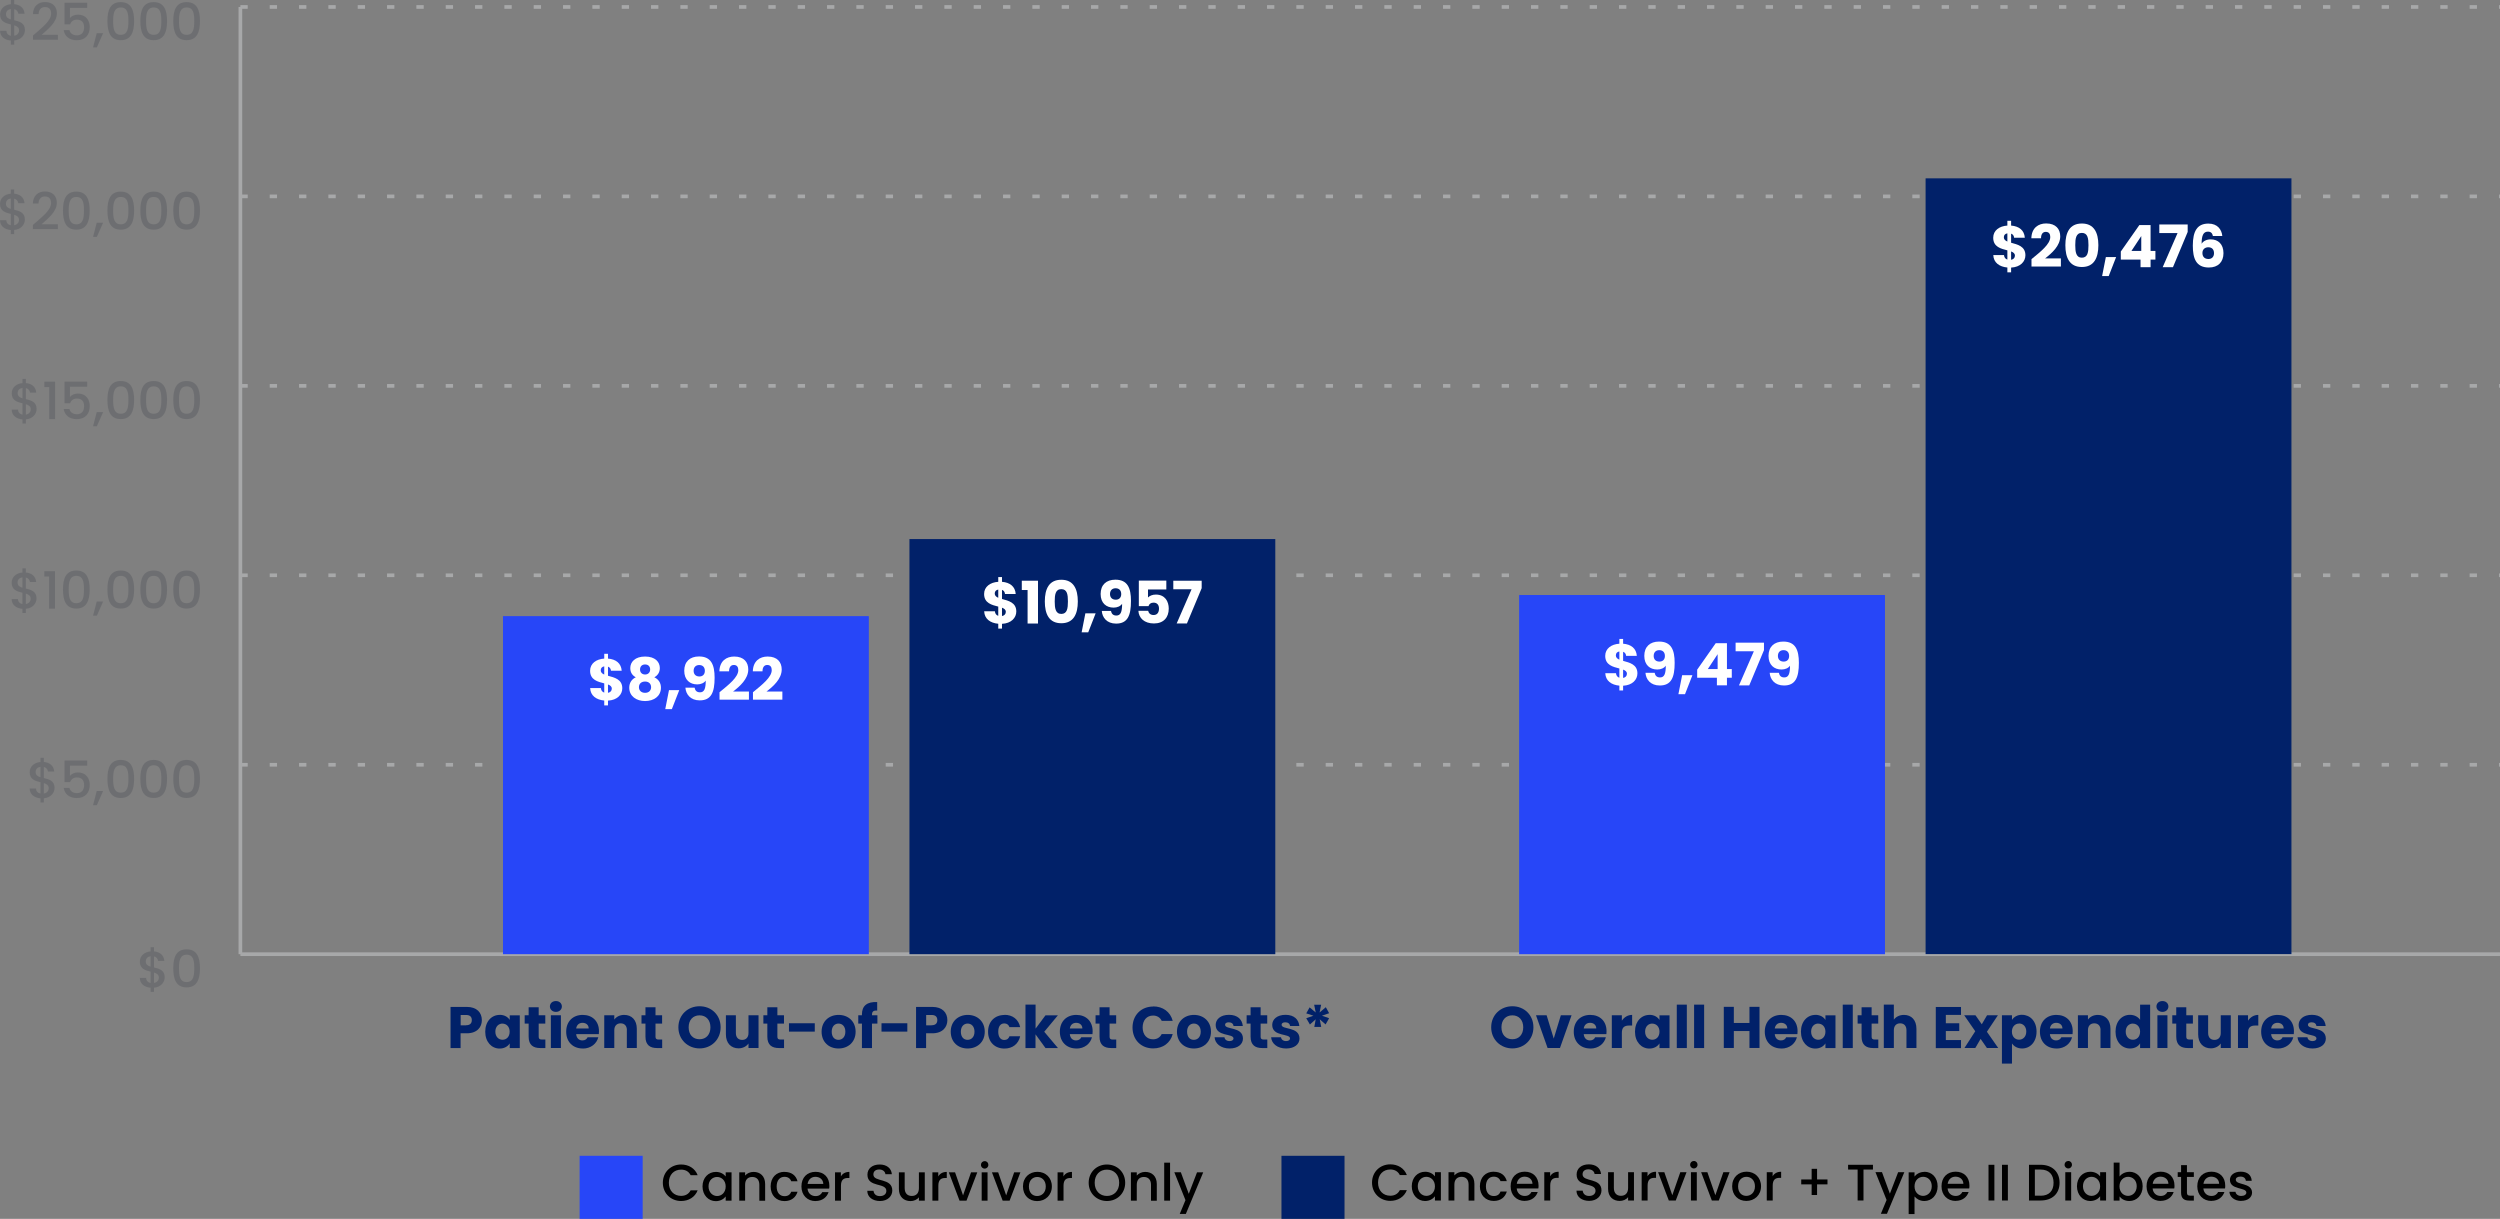 <?xml version="1.0" encoding="UTF-8"?>
<svg id="Layer_2" data-name="Layer 2" xmlns="http://www.w3.org/2000/svg" viewBox="0 0 340.92 166.21">
  <rect x="0" y="0" width="340.92" height="166.21" fill="#808080" stroke="none"/>
  <defs>
    <style>
      .cls-1 {
        fill: #012169;
      }

      .cls-2 {
        fill: #fff;
      }

      .cls-3 {
        fill: #6d6e71;
      }

      .cls-4 {
        fill: #2746f8;
      }

      .cls-5 {
        stroke-dasharray: 0 0 1 3;
      }

      .cls-5, .cls-6 {
        fill: none;
        stroke: #a7a8a9;
        stroke-miterlimit: 10;
        stroke-width: .5px;
      }
    </style>
  </defs>
  <g id="Layer_1-2" data-name="Layer 1">
    <g>
      <path class="cls-1" d="M63.66,140.9h-.85v2.02h-1.37v-5.61h2.21c1.38,0,2.06,.78,2.06,1.81,0,.93-.63,1.79-2.06,1.79Zm-.1-1.09c.54,0,.78-.27,.78-.7s-.23-.7-.78-.7h-.74v1.41h.74Z"/>
      <path class="cls-1" d="M68.13,138.39c.66,0,1.14,.3,1.38,.7v-.63h1.37v4.46h-1.37v-.63c-.25,.39-.72,.7-1.38,.7-1.09,0-1.96-.9-1.96-2.3s.87-2.29,1.97-2.29Zm.4,1.19c-.51,0-.98,.38-.98,1.1s.46,1.11,.98,1.11,.97-.39,.97-1.1-.46-1.1-.97-1.1Z"/>
      <path class="cls-1" d="M72.09,139.59h-.54v-1.14h.54v-1.09h1.37v1.09h.9v1.14h-.9v1.79c0,.26,.11,.38,.42,.38h.49v1.16h-.7c-.93,0-1.58-.39-1.58-1.55v-1.77Z"/>
      <path class="cls-1" d="M74.99,137.25c0-.42,.33-.74,.82-.74s.81,.33,.81,.74-.33,.74-.81,.74-.82-.33-.82-.74Zm.13,1.2h1.37v4.46h-1.37v-4.46Z"/>
      <path class="cls-1" d="M79.46,142.98c-1.31,0-2.25-.88-2.25-2.29s.93-2.29,2.25-2.29,2.22,.86,2.22,2.22c0,.13,0,.26-.02,.4h-3.09c.05,.58,.41,.86,.85,.86,.38,0,.6-.19,.71-.43h1.46c-.22,.87-1.01,1.54-2.12,1.54Zm-.89-2.73h1.71c0-.49-.38-.77-.84-.77s-.79,.27-.87,.77Z"/>
      <path class="cls-1" d="M85.49,140.49c0-.61-.34-.94-.86-.94s-.86,.34-.86,.94v2.42h-1.37v-4.46h1.37v.59c.27-.38,.75-.64,1.35-.64,1.03,0,1.72,.7,1.72,1.9v2.61h-1.36v-2.42Z"/>
      <path class="cls-1" d="M88.02,139.59h-.54v-1.14h.54v-1.09h1.37v1.09h.9v1.14h-.9v1.79c0,.26,.11,.38,.42,.38h.49v1.16h-.7c-.93,0-1.58-.39-1.58-1.55v-1.77Z"/>
      <path class="cls-1" d="M95.4,142.97c-1.59,0-2.89-1.19-2.89-2.88s1.29-2.87,2.89-2.87,2.87,1.18,2.87,2.87-1.28,2.88-2.87,2.88Zm0-1.25c.9,0,1.48-.65,1.48-1.63s-.58-1.63-1.48-1.63-1.49,.63-1.49,1.63,.58,1.63,1.49,1.63Z"/>
      <path class="cls-1" d="M103.44,142.91h-1.37v-.61c-.27,.38-.75,.66-1.35,.66-1.03,0-1.73-.71-1.73-1.9v-2.61h1.36v2.42c0,.61,.34,.94,.86,.94s.86-.34,.86-.94v-2.42h1.37v4.46Z"/>
      <path class="cls-1" d="M104.64,139.59h-.54v-1.14h.54v-1.09h1.37v1.09h.9v1.14h-.9v1.79c0,.26,.11,.38,.42,.38h.49v1.16h-.7c-.93,0-1.58-.39-1.58-1.55v-1.77Z"/>
      <path class="cls-1" d="M107.59,139.54h3.52v1.14h-3.52v-1.14Z"/>
      <path class="cls-1" d="M114.34,142.98c-1.31,0-2.3-.88-2.3-2.29s1.01-2.29,2.32-2.29,2.32,.88,2.32,2.29-1.02,2.29-2.33,2.29Zm0-1.18c.49,0,.94-.36,.94-1.11s-.45-1.11-.93-1.11-.93,.35-.93,1.11,.42,1.11,.91,1.11Z"/>
      <path class="cls-1" d="M117.54,139.59h-.5v-1.14h.5v-.13c0-1.17,.72-1.74,2.08-1.67v1.16c-.53-.03-.71,.13-.71,.6v.04h.74v1.14h-.74v3.33h-1.37v-3.33Z"/>
      <path class="cls-1" d="M120.21,139.54h3.52v1.14h-3.52v-1.14Z"/>
      <path class="cls-1" d="M127.14,140.9h-.85v2.02h-1.37v-5.61h2.21c1.38,0,2.06,.78,2.06,1.81,0,.93-.63,1.79-2.06,1.79Zm-.1-1.09c.54,0,.78-.27,.78-.7s-.23-.7-.78-.7h-.74v1.41h.74Z"/>
      <path class="cls-1" d="M131.95,142.98c-1.31,0-2.3-.88-2.3-2.29s1.02-2.29,2.32-2.29,2.32,.88,2.32,2.29-1.02,2.29-2.33,2.29Zm0-1.18c.49,0,.94-.36,.94-1.11s-.45-1.11-.93-1.11-.93,.35-.93,1.11,.42,1.11,.91,1.11Z"/>
      <path class="cls-1" d="M136.98,138.39c1.12,0,1.91,.62,2.14,1.68h-1.46c-.11-.31-.34-.51-.71-.51-.49,0-.82,.38-.82,1.13s.34,1.13,.82,1.13c.38,0,.59-.18,.71-.51h1.46c-.23,1.03-1.02,1.68-2.14,1.68-1.31,0-2.24-.88-2.24-2.29s.93-2.29,2.24-2.29Z"/>
      <path class="cls-1" d="M139.85,137h1.37v3.27l1.35-1.81h1.69l-1.86,2.24,1.87,2.22h-1.7l-1.36-1.87v1.87h-1.37v-5.92Z"/>
      <path class="cls-1" d="M146.78,142.98c-1.31,0-2.25-.88-2.25-2.29s.93-2.29,2.25-2.29,2.22,.86,2.22,2.22c0,.13,0,.26-.02,.4h-3.09c.05,.58,.41,.86,.85,.86,.38,0,.6-.19,.71-.43h1.46c-.22,.87-1.01,1.54-2.12,1.54Zm-.89-2.73h1.71c0-.49-.38-.77-.84-.77s-.79,.27-.87,.77Z"/>
      <path class="cls-1" d="M149.94,139.59h-.54v-1.14h.54v-1.09h1.37v1.09h.9v1.14h-.9v1.79c0,.26,.11,.38,.42,.38h.49v1.16h-.7c-.93,0-1.58-.39-1.58-1.55v-1.77Z"/>
      <path class="cls-1" d="M157.26,137.24c1.33,0,2.34,.75,2.66,1.97h-1.5c-.23-.48-.66-.72-1.18-.72-.84,0-1.42,.62-1.42,1.62s.58,1.62,1.42,1.62c.52,0,.94-.24,1.18-.72h1.5c-.32,1.22-1.33,1.96-2.66,1.96-1.66,0-2.82-1.18-2.82-2.85s1.17-2.86,2.82-2.86Z"/>
      <path class="cls-1" d="M162.8,142.98c-1.31,0-2.3-.88-2.3-2.29s1.02-2.29,2.32-2.29,2.32,.88,2.32,2.29-1.02,2.29-2.33,2.29Zm0-1.18c.49,0,.94-.36,.94-1.11s-.45-1.11-.93-1.11-.93,.35-.93,1.11,.42,1.11,.91,1.11Z"/>
      <path class="cls-1" d="M167.68,142.98c-1.19,0-1.99-.66-2.05-1.53h1.35c.03,.31,.31,.52,.69,.52,.35,0,.54-.16,.54-.36,0-.72-2.43-.2-2.43-1.84,0-.76,.65-1.38,1.82-1.38s1.79,.64,1.88,1.52h-1.26c-.04-.3-.27-.5-.66-.5-.32,0-.5,.13-.5,.34,0,.71,2.42,.21,2.44,1.87,0,.78-.69,1.36-1.81,1.36Z"/>
      <path class="cls-1" d="M170.54,139.59h-.54v-1.14h.54v-1.09h1.37v1.09h.9v1.14h-.9v1.79c0,.26,.11,.38,.42,.38h.49v1.16h-.7c-.93,0-1.58-.39-1.58-1.55v-1.77Z"/>
      <path class="cls-1" d="M175.39,142.98c-1.19,0-1.99-.66-2.05-1.53h1.35c.03,.31,.31,.52,.69,.52,.35,0,.54-.16,.54-.36,0-.72-2.43-.2-2.43-1.84,0-.76,.65-1.38,1.82-1.38s1.79,.64,1.88,1.52h-1.26c-.04-.3-.27-.5-.66-.5-.32,0-.5,.13-.5,.34,0,.71,2.42,.21,2.44,1.87,0,.78-.69,1.36-1.81,1.36Z"/>
      <path class="cls-1" d="M179.97,138.05l.83-.7,.45,.82-.98,.34,.98,.34-.48,.85-.8-.7,.2,1.04h-.94l.19-1.04-.79,.71-.5-.86,.98-.34-.98-.32,.46-.82,.83,.7-.21-1.06h.95l-.21,1.06Z"/>
    </g>
    <g>
      <path d="M189.59,158.78c1.02,0,1.89,.51,2.26,1.46h-.96c-.26-.52-.72-.76-1.3-.76-.97,0-1.67,.69-1.67,1.79s.7,1.79,1.67,1.79c.58,0,1.04-.25,1.3-.76h.96c-.37,.95-1.25,1.46-2.26,1.46-1.37,0-2.49-1.02-2.49-2.49s1.11-2.49,2.49-2.49Z"/>
      <path d="M194.34,159.79c.65,0,1.1,.31,1.34,.62v-.56h.81v3.86h-.81v-.57c-.25,.33-.71,.64-1.35,.64-1,0-1.81-.82-1.81-2.01s.8-1.98,1.82-1.98Zm.17,.69c-.59,0-1.17,.45-1.17,1.28s.57,1.32,1.17,1.32,1.17-.47,1.17-1.3-.57-1.3-1.17-1.3Z"/>
      <path d="M200.27,161.55c0-.71-.39-1.07-.97-1.07s-.97,.36-.97,1.07v2.16h-.8v-3.86h.8v.44c.26-.31,.69-.5,1.15-.5,.9,0,1.58,.57,1.58,1.65v2.28h-.79v-2.16Z"/>
      <path d="M203.7,159.79c.95,0,1.56,.47,1.78,1.28h-.86c-.13-.37-.44-.61-.92-.61-.64,0-1.07,.48-1.07,1.32s.43,1.32,1.07,1.32c.48,0,.77-.21,.92-.61h.86c-.22,.76-.83,1.28-1.78,1.28-1.11,0-1.89-.78-1.89-2s.78-1.99,1.89-1.99Z"/>
      <path d="M207.93,163.77c-1.11,0-1.93-.78-1.93-2s.78-1.99,1.93-1.99,1.88,.76,1.88,1.9c0,.13,0,.26-.03,.39h-2.95c.06,.64,.51,1.02,1.1,1.02,.49,0,.76-.24,.91-.54h.86c-.22,.67-.83,1.21-1.77,1.21Zm-1.09-2.34h2.14c-.01-.6-.48-.97-1.08-.97-.54,0-.97,.36-1.06,.97Z"/>
      <path d="M211.39,163.71h-.8v-3.86h.8v.56c.22-.39,.61-.62,1.16-.62v.83h-.2c-.59,0-.95,.25-.95,1.06v2.03Z"/>
      <path d="M216.7,163.76c-.97,0-1.72-.53-1.72-1.39h.85c.04,.4,.32,.72,.87,.72s.88-.3,.88-.71c0-1.18-2.58-.41-2.58-2.21,0-.85,.68-1.39,1.67-1.39,.93,0,1.59,.49,1.66,1.32h-.88c-.03-.33-.32-.63-.82-.64-.46-.01-.82,.21-.82,.68,0,1.1,2.58,.41,2.58,2.19,0,.73-.6,1.43-1.68,1.43Z"/>
      <path d="M222.82,163.71h-.8v-.46c-.25,.33-.69,.52-1.14,.52-.9,0-1.59-.57-1.59-1.65v-2.27h.79v2.15c0,.71,.39,1.07,.97,1.07s.97-.36,.97-1.07v-2.15h.8v3.86Z"/>
      <path d="M224.67,163.71h-.8v-3.86h.8v.56c.22-.39,.61-.62,1.16-.62v.83h-.2c-.59,0-.95,.25-.95,1.06v2.03Z"/>
      <path d="M226.96,159.85l1.09,3.14,1.09-3.14h.85l-1.47,3.86h-.95l-1.46-3.86h.85Z"/>
      <path d="M230.48,158.83c0-.29,.22-.51,.51-.51s.5,.22,.5,.51-.22,.51-.5,.51-.51-.22-.51-.51Zm.11,1.02h.8v3.86h-.8v-3.86Z"/>
      <path d="M232.83,159.85l1.09,3.14,1.09-3.14h.85l-1.47,3.86h-.95l-1.46-3.86h.85Z"/>
      <path d="M238.14,163.77c-1.1,0-1.93-.78-1.93-2s.87-1.99,1.97-1.99,1.97,.78,1.97,1.99-.9,2-2,2Zm0-.69c.59,0,1.18-.43,1.18-1.3s-.57-1.3-1.16-1.3-1.14,.42-1.14,1.3,.52,1.3,1.12,1.3Z"/>
      <path d="M241.73,163.71h-.8v-3.86h.8v.56c.22-.39,.61-.62,1.16-.62v.83h-.2c-.59,0-.95,.25-.95,1.06v2.03Z"/>
      <path d="M247.79,159.39v1.45h1.42v.67h-1.42v1.45h-.74v-1.45h-1.42v-.67h1.42v-1.45h.74Z"/>
      <path d="M252.01,158.84h3.4v.65h-1.29v4.22h-.8v-4.22h-1.3v-.65Z"/>
      <path d="M258.86,159.85h.83l-2.37,5.67h-.83l.78-1.88-1.52-3.8h.89l1.08,2.94,1.13-2.94Z"/>
      <path d="M262.42,159.79c1.02,0,1.81,.78,1.81,1.98s-.8,2.01-1.81,2.01c-.64,0-1.09-.32-1.34-.62v2.4h-.8v-5.69h.8v.57c.25-.32,.71-.63,1.34-.63Zm-.17,.69c-.6,0-1.17,.47-1.17,1.3s.57,1.3,1.17,1.3,1.18-.48,1.18-1.32-.57-1.28-1.18-1.28Z"/>
      <path d="M266.69,163.77c-1.11,0-1.93-.78-1.93-2s.78-1.99,1.93-1.99,1.88,.76,1.88,1.9c0,.13,0,.26-.03,.39h-2.95c.06,.64,.51,1.02,1.1,1.02,.49,0,.76-.24,.91-.54h.86c-.22,.67-.83,1.21-1.77,1.21Zm-1.09-2.34h2.14c-.01-.6-.48-.97-1.08-.97-.54,0-.97,.36-1.06,.97Z"/>
      <path d="M271.17,158.84h.8v4.87h-.8v-4.87Z"/>
      <path d="M273.01,158.84h.8v4.87h-.8v-4.87Z"/>
      <path d="M280.86,161.29c0,1.5-1.02,2.42-2.58,2.42h-1.59v-4.87h1.59c1.56,0,2.58,.95,2.58,2.45Zm-2.58,1.77c1.15,0,1.76-.66,1.76-1.77s-.62-1.8-1.76-1.8h-.79v3.56h.79Z"/>
      <path d="M281.54,158.83c0-.29,.22-.51,.51-.51s.5,.22,.5,.51-.22,.51-.5,.51-.51-.22-.51-.51Zm.1,1.02h.8v3.86h-.8v-3.86Z"/>
      <path d="M285.05,159.79c.65,0,1.1,.31,1.34,.62v-.56h.81v3.86h-.81v-.57c-.25,.33-.71,.64-1.35,.64-1,0-1.81-.82-1.81-2.01s.8-1.98,1.82-1.98Zm.17,.69c-.59,0-1.17,.45-1.17,1.28s.57,1.32,1.17,1.32,1.17-.47,1.17-1.3-.57-1.3-1.17-1.3Z"/>
      <path d="M290.38,159.79c1.02,0,1.81,.78,1.81,1.98s-.8,2.01-1.81,2.01c-.64,0-1.09-.29-1.34-.62v.56h-.8v-5.18h.8v1.9c.25-.35,.74-.64,1.34-.64Zm-.18,.69c-.59,0-1.17,.47-1.17,1.3s.57,1.3,1.17,1.3,1.18-.48,1.18-1.32-.57-1.28-1.18-1.28Z"/>
      <path d="M294.65,163.77c-1.11,0-1.93-.78-1.93-2s.78-1.99,1.93-1.99,1.88,.76,1.88,1.9c0,.13,0,.26-.03,.39h-2.95c.06,.64,.51,1.02,1.1,1.02,.49,0,.76-.24,.91-.54h.86c-.22,.67-.83,1.21-1.77,1.21Zm-1.09-2.34h2.14c-.01-.6-.48-.97-1.08-.97-.54,0-.97,.36-1.06,.97Z"/>
      <path d="M297.43,160.5h-.46v-.65h.46v-.96h.8v.96h.94v.65h-.94v2.14c0,.29,.11,.41,.45,.41h.49v.67h-.63c-.69,0-1.11-.29-1.11-1.07v-2.14Z"/>
      <path d="M301.57,163.77c-1.11,0-1.93-.78-1.93-2s.78-1.99,1.93-1.99,1.88,.76,1.88,1.9c0,.13,0,.26-.03,.39h-2.95c.06,.64,.51,1.02,1.1,1.02,.49,0,.76-.24,.91-.54h.86c-.22,.67-.83,1.21-1.77,1.21Zm-1.09-2.34h2.14c-.01-.6-.48-.97-1.08-.97-.54,0-.97,.36-1.06,.97Z"/>
      <path d="M305.63,163.77c-.92,0-1.58-.55-1.61-1.25h.83c.03,.31,.33,.57,.77,.57s.71-.2,.71-.46c0-.76-2.24-.32-2.24-1.74,0-.62,.57-1.11,1.48-1.11s1.45,.47,1.49,1.24h-.8c-.03-.34-.29-.57-.72-.57s-.65,.17-.65,.43c0,.78,2.18,.34,2.22,1.74,0,.65-.57,1.14-1.48,1.14Z"/>
    </g>
    <line class="cls-6" x1="32.78" y1="130.12" x2="340.92" y2="130.12"/>
    <g>
      <g>
        <path class="cls-3" d="M20.54,134.7c-.85-.08-1.47-.55-1.47-1.34h.85c.03,.35,.22,.61,.62,.68v-1.54c-.7-.17-1.47-.37-1.47-1.36,0-.78,.6-1.32,1.47-1.4v-.57h.46v.57c.8,.07,1.35,.51,1.41,1.3h-.85c-.03-.28-.22-.54-.56-.62v1.51c.7,.17,1.46,.36,1.46,1.34,0,.68-.52,1.34-1.46,1.42v.57h-.46v-.57Zm0-2.89v-1.41c-.38,.05-.66,.28-.66,.71s.28,.59,.66,.71Zm.46,.81v1.42c.42-.07,.66-.36,.66-.73,0-.4-.28-.57-.66-.69Z"/>
        <path class="cls-3" d="M25.45,129.46c1.43,0,1.82,1.12,1.82,2.58s-.39,2.61-1.82,2.61-1.82-1.12-1.82-2.61,.39-2.58,1.82-2.58Zm0,.73c-.93,0-1.04,.9-1.04,1.85,0,1,.1,1.88,1.04,1.88s1.04-.88,1.04-1.88-.1-1.85-1.04-1.85Z"/>
      </g>
      <g>
        <path class="cls-3" d="M5.52,108.87c-.85-.08-1.47-.55-1.47-1.34h.85c.03,.35,.22,.61,.62,.68v-1.54c-.7-.17-1.47-.37-1.47-1.36,0-.78,.6-1.32,1.47-1.4v-.57h.46v.57c.8,.07,1.35,.51,1.41,1.3h-.85c-.03-.28-.22-.54-.56-.62v1.51c.7,.17,1.46,.36,1.46,1.34,0,.68-.52,1.34-1.46,1.42v.57h-.46v-.57Zm0-2.89v-1.41c-.38,.05-.66,.28-.66,.71s.28,.59,.66,.71Zm.46,.81v1.42c.42-.07,.66-.36,.66-.73,0-.4-.28-.57-.66-.69Z"/>
        <path class="cls-3" d="M11.89,103.71v.7h-2.35v1.39c.19-.25,.6-.46,1.06-.46,1.25,0,1.64,.93,1.64,1.7,0,1.02-.58,1.79-1.77,1.79-1.05,0-1.66-.58-1.78-1.38h.78c.1,.43,.47,.71,1.01,.71,.69,0,.99-.47,.99-1.1,0-.67-.33-1.04-.99-1.04-.47,0-.79,.26-.92,.64h-.76v-2.95h3.08Z"/>
        <path class="cls-3" d="M13.19,107.87h.87l-.85,1.93h-.52l.5-1.93Z"/>
        <path class="cls-3" d="M16.47,103.63c1.43,0,1.82,1.12,1.82,2.58s-.39,2.61-1.82,2.61-1.82-1.12-1.82-2.61,.39-2.58,1.82-2.58Zm0,.73c-.93,0-1.04,.9-1.04,1.85,0,1,.1,1.88,1.04,1.88s1.04-.88,1.04-1.88-.1-1.85-1.04-1.85Z"/>
        <path class="cls-3" d="M20.96,103.63c1.43,0,1.82,1.12,1.82,2.58s-.39,2.61-1.82,2.61-1.82-1.12-1.82-2.61,.39-2.58,1.82-2.58Zm0,.73c-.93,0-1.04,.9-1.04,1.85,0,1,.1,1.88,1.04,1.88s1.04-.88,1.04-1.88-.1-1.85-1.04-1.85Z"/>
        <path class="cls-3" d="M25.45,103.63c1.43,0,1.82,1.12,1.82,2.58s-.39,2.61-1.82,2.61-1.82-1.12-1.82-2.61,.39-2.58,1.82-2.58Zm0,.73c-.93,0-1.04,.9-1.04,1.85,0,1,.1,1.88,1.04,1.88s1.04-.88,1.04-1.88-.1-1.85-1.04-1.85Z"/>
      </g>
      <g>
        <path class="cls-3" d="M3.06,83.03c-.85-.08-1.47-.55-1.47-1.34h.85c.03,.35,.22,.61,.62,.68v-1.54c-.7-.17-1.47-.37-1.47-1.36,0-.78,.6-1.32,1.47-1.4v-.57h.46v.57c.8,.07,1.35,.51,1.41,1.3h-.85c-.03-.28-.22-.54-.56-.62v1.51c.7,.17,1.46,.36,1.46,1.34,0,.68-.52,1.34-1.46,1.42v.57h-.46v-.57Zm0-2.89v-1.41c-.38,.05-.66,.28-.66,.71s.28,.59,.66,.71Zm.46,.81v1.42c.42-.07,.66-.36,.66-.73,0-.4-.28-.57-.66-.69Z"/>
        <path class="cls-3" d="M6.69,78.62h-.65v-.73h1.46v5.11h-.8v-4.38Z"/>
        <path class="cls-3" d="M10.41,77.8c1.43,0,1.82,1.12,1.82,2.58s-.39,2.61-1.82,2.61-1.82-1.12-1.82-2.61,.39-2.58,1.82-2.58Zm0,.73c-.93,0-1.04,.9-1.04,1.85,0,1,.1,1.88,1.04,1.88s1.04-.88,1.04-1.88-.1-1.85-1.04-1.85Z"/>
        <path class="cls-3" d="M13.19,82.03h.87l-.85,1.93h-.52l.5-1.93Z"/>
        <path class="cls-3" d="M16.47,77.8c1.43,0,1.82,1.12,1.82,2.58s-.39,2.61-1.82,2.61-1.82-1.12-1.82-2.61,.39-2.58,1.82-2.58Zm0,.73c-.93,0-1.04,.9-1.04,1.85,0,1,.1,1.88,1.04,1.88s1.04-.88,1.04-1.88-.1-1.85-1.04-1.85Z"/>
        <path class="cls-3" d="M20.96,77.8c1.43,0,1.82,1.12,1.82,2.58s-.39,2.61-1.82,2.61-1.82-1.12-1.82-2.61,.39-2.58,1.82-2.58Zm0,.73c-.93,0-1.04,.9-1.04,1.85,0,1,.1,1.88,1.04,1.88s1.04-.88,1.04-1.88-.1-1.85-1.04-1.85Z"/>
        <path class="cls-3" d="M25.45,77.8c1.43,0,1.82,1.12,1.82,2.58s-.39,2.61-1.82,2.61-1.82-1.12-1.82-2.61,.39-2.58,1.82-2.58Zm0,.73c-.93,0-1.04,.9-1.04,1.85,0,1,.1,1.88,1.04,1.88s1.04-.88,1.04-1.88-.1-1.85-1.04-1.85Z"/>
      </g>
      <g>
        <path class="cls-3" d="M3.07,57.2c-.85-.08-1.47-.55-1.47-1.34h.85c.03,.35,.22,.61,.62,.68v-1.54c-.7-.17-1.47-.37-1.47-1.36,0-.78,.6-1.32,1.47-1.4v-.57h.46v.57c.8,.07,1.35,.51,1.41,1.3h-.85c-.03-.28-.22-.54-.56-.62v1.51c.7,.17,1.46,.36,1.46,1.34,0,.68-.52,1.34-1.46,1.42v.57h-.46v-.57Zm0-2.89v-1.41c-.38,.05-.66,.28-.66,.71s.28,.59,.66,.71Zm.46,.81v1.42c.42-.07,.66-.36,.66-.73,0-.4-.28-.57-.66-.69Z"/>
        <path class="cls-3" d="M6.7,52.78h-.65v-.73h1.46v5.11h-.8v-4.38Z"/>
        <path class="cls-3" d="M11.89,52.04v.7h-2.35v1.39c.19-.25,.6-.46,1.06-.46,1.25,0,1.64,.93,1.64,1.7,0,1.02-.58,1.79-1.77,1.79-1.05,0-1.66-.58-1.78-1.38h.78c.1,.43,.47,.71,1.01,.71,.69,0,.99-.47,.99-1.1,0-.67-.33-1.04-.99-1.04-.47,0-.79,.26-.92,.64h-.76v-2.95h3.08Z"/>
        <path class="cls-3" d="M13.19,56.2h.87l-.85,1.93h-.52l.5-1.93Z"/>
        <path class="cls-3" d="M16.47,51.96c1.43,0,1.82,1.12,1.82,2.58s-.39,2.61-1.82,2.61-1.82-1.12-1.82-2.61,.39-2.58,1.82-2.58Zm0,.73c-.93,0-1.04,.9-1.04,1.85,0,1,.1,1.88,1.04,1.88s1.04-.88,1.04-1.88-.1-1.85-1.04-1.85Z"/>
        <path class="cls-3" d="M20.96,51.96c1.43,0,1.82,1.12,1.82,2.58s-.39,2.61-1.82,2.61-1.82-1.12-1.82-2.61,.39-2.58,1.82-2.58Zm0,.73c-.93,0-1.04,.9-1.04,1.85,0,1,.1,1.88,1.04,1.88s1.04-.88,1.04-1.88-.1-1.85-1.04-1.85Z"/>
        <path class="cls-3" d="M25.45,51.96c1.43,0,1.82,1.12,1.82,2.58s-.39,2.61-1.82,2.61-1.82-1.12-1.82-2.61,.39-2.58,1.82-2.58Zm0,.73c-.93,0-1.04,.9-1.04,1.85,0,1,.1,1.88,1.04,1.88s1.04-.88,1.04-1.88-.1-1.85-1.04-1.85Z"/>
      </g>
      <g>
        <path class="cls-3" d="M1.47,31.37c-.85-.08-1.47-.55-1.47-1.34H.85c.03,.35,.22,.61,.62,.68v-1.54c-.7-.17-1.47-.37-1.47-1.36,0-.78,.6-1.32,1.47-1.4v-.57h.46v.57c.8,.07,1.35,.51,1.41,1.3h-.85c-.03-.28-.22-.54-.56-.62v1.51c.7,.17,1.46,.36,1.46,1.34,0,.68-.52,1.34-1.46,1.42v.57h-.46v-.57Zm0-2.89v-1.41c-.38,.05-.66,.28-.66,.71s.28,.59,.66,.71Zm.46,.81v1.42c.42-.07,.66-.36,.66-.73,0-.4-.28-.57-.66-.69Z"/>
        <path class="cls-3" d="M4.49,30.67c1.2-1.06,2.47-1.98,2.47-2.98,0-.53-.23-.9-.83-.9-.56,0-.86,.39-.88,.97h-.77c.03-1.11,.74-1.65,1.65-1.65,1.04,0,1.62,.62,1.62,1.54,0,1.24-1.26,2.19-2.08,2.93h2.22v.67h-3.4v-.58Z"/>
        <path class="cls-3" d="M10.41,26.13c1.43,0,1.82,1.12,1.82,2.58s-.39,2.61-1.82,2.61-1.82-1.12-1.82-2.61,.39-2.58,1.82-2.58Zm0,.73c-.93,0-1.04,.9-1.04,1.85,0,1,.1,1.88,1.04,1.88s1.04-.88,1.04-1.88-.1-1.85-1.04-1.85Z"/>
        <path class="cls-3" d="M13.19,30.37h.87l-.85,1.93h-.52l.5-1.93Z"/>
        <path class="cls-3" d="M16.47,26.13c1.43,0,1.82,1.12,1.82,2.58s-.39,2.61-1.82,2.61-1.82-1.12-1.82-2.61,.39-2.58,1.82-2.58Zm0,.73c-.93,0-1.04,.9-1.04,1.85,0,1,.1,1.88,1.04,1.88s1.04-.88,1.04-1.88-.1-1.85-1.04-1.85Z"/>
        <path class="cls-3" d="M20.96,26.13c1.43,0,1.82,1.12,1.82,2.58s-.39,2.61-1.82,2.61-1.82-1.12-1.82-2.61,.39-2.58,1.82-2.58Zm0,.73c-.93,0-1.04,.9-1.04,1.85,0,1,.1,1.88,1.04,1.88s1.04-.88,1.04-1.88-.1-1.85-1.04-1.85Z"/>
        <path class="cls-3" d="M25.45,26.13c1.43,0,1.82,1.12,1.82,2.58s-.39,2.61-1.82,2.61-1.82-1.12-1.82-2.61,.39-2.58,1.82-2.58Zm0,.73c-.93,0-1.04,.9-1.04,1.85,0,1,.1,1.88,1.04,1.88s1.04-.88,1.04-1.88-.1-1.85-1.04-1.85Z"/>
      </g>
      <g>
        <path class="cls-3" d="M1.48,5.53C.63,5.46,.01,4.99,.01,4.2H.87c.03,.35,.22,.61,.62,.68v-1.54C.78,3.16,.01,2.96,.01,1.98,.01,1.19,.62,.65,1.48,.57V0h.46V.57c.8,.07,1.35,.51,1.41,1.3h-.85c-.03-.28-.22-.54-.56-.62v1.51c.7,.17,1.46,.36,1.46,1.34,0,.68-.52,1.34-1.46,1.42v.57h-.46v-.57Zm0-2.89V1.23c-.38,.05-.66,.28-.66,.71s.28,.59,.66,.71Zm.46,.81v1.42c.42-.07,.66-.36,.66-.73,0-.4-.28-.57-.66-.69Z"/>
        <path class="cls-3" d="M4.5,4.84c1.2-1.06,2.47-1.98,2.47-2.98,0-.53-.23-.9-.83-.9-.56,0-.86,.39-.88,.97h-.77c.03-1.11,.74-1.65,1.65-1.65,1.04,0,1.62,.62,1.62,1.54,0,1.24-1.26,2.19-2.08,2.93h2.22v.67h-3.4v-.58Z"/>
        <path class="cls-3" d="M11.89,.37v.7h-2.35v1.39c.19-.25,.6-.46,1.06-.46,1.25,0,1.64,.93,1.64,1.7,0,1.02-.58,1.79-1.77,1.79-1.05,0-1.66-.58-1.78-1.38h.78c.1,.43,.47,.71,1.01,.71,.69,0,.99-.47,.99-1.1,0-.67-.33-1.04-.99-1.04-.47,0-.79,.26-.92,.64h-.76V.37h3.08Z"/>
        <path class="cls-3" d="M13.19,4.53h.87l-.85,1.93h-.52l.5-1.93Z"/>
        <path class="cls-3" d="M16.47,.29c1.43,0,1.82,1.12,1.82,2.58s-.39,2.61-1.82,2.61-1.82-1.12-1.82-2.61,.39-2.58,1.82-2.58Zm0,.73c-.93,0-1.04,.9-1.04,1.85,0,1,.1,1.88,1.04,1.88s1.04-.88,1.04-1.88-.1-1.85-1.04-1.85Z"/>
        <path class="cls-3" d="M20.96,.29c1.43,0,1.82,1.12,1.82,2.58s-.39,2.61-1.82,2.61-1.82-1.12-1.82-2.61,.39-2.58,1.82-2.58Zm0,.73c-.93,0-1.04,.9-1.04,1.85,0,1,.1,1.88,1.04,1.88s1.04-.88,1.04-1.88-.1-1.85-1.04-1.85Z"/>
        <path class="cls-3" d="M25.45,.29c1.43,0,1.82,1.12,1.82,2.58s-.39,2.61-1.82,2.61-1.82-1.12-1.82-2.61,.39-2.58,1.82-2.58Zm0,.73c-.93,0-1.04,.9-1.04,1.85,0,1,.1,1.88,1.04,1.88s1.04-.88,1.04-1.88-.1-1.85-1.04-1.85Z"/>
      </g>
    </g>
    <line class="cls-6" x1="32.78" y1="130.12" x2="32.78" y2=".95"/>
    <g>
      <line class="cls-5" x1="32.78" y1="104.29" x2="340.92" y2="104.29"/>
      <line class="cls-5" x1="32.78" y1="78.45" x2="340.92" y2="78.45"/>
      <line class="cls-5" x1="32.78" y1="52.62" x2="340.92" y2="52.62"/>
      <line class="cls-5" x1="32.78" y1="26.78" x2="340.92" y2="26.78"/>
      <line class="cls-5" x1="32.78" y1=".95" x2="340.92" y2=".95"/>
    </g>
    <g>
      <rect class="cls-1" x="262.59" y="24.32" width="49.89" height="105.79"/>
      <rect class="cls-4" x="207.16" y="81.14" width="49.89" height="48.98"/>
      <rect class="cls-1" x="124.02" y="73.51" width="49.89" height="56.61"/>
      <rect class="cls-4" x="68.59" y="84.02" width="49.89" height="46.1"/>
    </g>
    <g>
      <path class="cls-2" d="M82.4,95.53c-1.09-.1-1.88-.66-1.92-1.7h1.46c.03,.33,.19,.53,.46,.62v-1.26c-.86-.22-1.93-.46-1.93-1.72,0-1,.84-1.59,1.93-1.66v-.65h.51v.65c1.1,.09,1.8,.65,1.87,1.66h-1.46c-.03-.3-.18-.48-.41-.56v1.24c.86,.24,1.95,.47,1.95,1.71,0,.86-.69,1.62-1.95,1.68v.65h-.51v-.66Zm0-3.55v-1.11c-.29,.05-.48,.22-.48,.54,0,.28,.19,.45,.48,.58Zm.51,1.36v1.14c.32-.06,.52-.27,.52-.57s-.21-.45-.52-.57Z"/>
      <path class="cls-2" d="M85.95,91.1c0-.83,.65-1.57,2.02-1.57s2.01,.74,2.01,1.57c0,.6-.31,1.02-.75,1.26,.57,.27,.9,.76,.9,1.42,0,1.17-.97,1.82-2.16,1.82s-2.16-.66-2.16-1.82c0-.66,.33-1.16,.89-1.42-.45-.24-.75-.64-.75-1.26Zm1.18,2.61c0,.44,.31,.77,.84,.77s.82-.34,.82-.77c0-.48-.34-.77-.82-.77s-.84,.27-.84,.77Zm1.53-2.41c0-.44-.28-.69-.69-.69s-.69,.25-.69,.7c0,.42,.3,.67,.69,.67s.69-.26,.69-.68Z"/>
      <path class="cls-2" d="M91.23,94.11h1.4l-1.01,2.59h-.9l.51-2.59Z"/>
      <path class="cls-2" d="M94.72,93.78c.08,.41,.31,.63,.74,.63,.58,0,.78-.49,.78-1.6-.23,.33-.66,.52-1.16,.52-1,0-1.77-.62-1.77-1.86s.77-1.95,2.01-1.95c1.66,0,2.13,1.13,2.13,2.9,0,1.99-.46,3.09-2.03,3.09-1.27,0-1.89-.84-1.95-1.73h1.26Zm1.4-2.29c0-.52-.3-.8-.77-.8s-.76,.3-.76,.79c0,.44,.26,.77,.79,.77,.45,0,.74-.29,.74-.76Z"/>
      <path class="cls-2" d="M98.12,94.4c1.24-1.02,2.56-2.04,2.56-3.02,0-.42-.19-.7-.61-.7s-.65,.32-.65,.87h-1.32c.04-1.42,.96-2.02,2.02-2.02,1.33,0,1.92,.78,1.92,1.76,0,1.28-1.14,2.3-2.07,3.01h2.16v1.11h-4.01v-1.02Z"/>
      <path class="cls-2" d="M102.68,94.4c1.24-1.02,2.56-2.04,2.56-3.02,0-.42-.19-.7-.61-.7s-.65,.32-.65,.87h-1.32c.04-1.42,.96-2.02,2.02-2.02,1.33,0,1.92,.78,1.92,1.76,0,1.28-1.14,2.3-2.07,3.01h2.16v1.11h-4.01v-1.02Z"/>
    </g>
    <g>
      <path class="cls-2" d="M136.13,85.06c-1.09-.1-1.88-.66-1.92-1.7h1.46c.03,.33,.19,.53,.46,.62v-1.26c-.86-.22-1.93-.46-1.93-1.72,0-1,.84-1.59,1.93-1.66v-.65h.51v.65c1.1,.09,1.8,.65,1.87,1.66h-1.46c-.03-.3-.18-.48-.41-.56v1.24c.86,.24,1.95,.47,1.95,1.71,0,.86-.69,1.62-1.95,1.68v.65h-.51v-.66Zm0-3.55v-1.11c-.29,.05-.48,.22-.48,.54,0,.28,.19,.45,.48,.58Zm.51,1.36v1.14c.32-.06,.52-.27,.52-.57s-.21-.45-.52-.57Z"/>
      <path class="cls-2" d="M140.13,80.46h-.79v-1.27h2.21v5.84h-1.42v-4.57Z"/>
      <path class="cls-2" d="M144.73,79.06c1.66,0,2.25,1.25,2.25,2.96s-.58,2.97-2.25,2.97-2.25-1.25-2.25-2.97,.58-2.96,2.25-2.96Zm0,1.28c-.81,0-.9,.78-.9,1.68s.1,1.7,.9,1.7,.9-.77,.9-1.7-.1-1.68-.9-1.68Z"/>
      <path class="cls-2" d="M148.01,83.64h1.4l-1.01,2.59h-.9l.51-2.59Z"/>
      <path class="cls-2" d="M151.5,83.31c.08,.41,.31,.63,.74,.63,.58,0,.78-.49,.78-1.6-.23,.33-.66,.52-1.16,.52-1,0-1.77-.62-1.77-1.86s.77-1.95,2.01-1.95c1.66,0,2.13,1.13,2.13,2.9,0,1.99-.46,3.09-2.03,3.09-1.27,0-1.89-.84-1.95-1.73h1.26Zm1.4-2.29c0-.52-.3-.8-.77-.8s-.76,.3-.76,.79c0,.44,.26,.77,.79,.77,.45,0,.74-.29,.74-.76Z"/>
      <path class="cls-2" d="M159.05,79.18v1.2h-2.5v1.1c.21-.23,.61-.4,1.07-.4,1.27,0,1.76,.97,1.76,1.91,0,1.23-.72,2.03-2.02,2.03s-2.07-.73-2.12-1.73h1.33c.06,.3,.29,.58,.74,.58,.52,0,.74-.38,.74-.88s-.26-.81-.75-.81c-.38,0-.61,.21-.68,.48h-1.32v-3.48h3.73Z"/>
      <path class="cls-2" d="M163.87,79.19v1.02l-2.01,4.81h-1.4l2.03-4.66h-2.49v-1.17h3.86Z"/>
    </g>
    <g>
      <path class="cls-2" d="M220.83,93.5c-1.09-.1-1.88-.66-1.92-1.7h1.46c.03,.33,.19,.53,.46,.62v-1.26c-.86-.22-1.93-.46-1.93-1.72,0-1,.84-1.59,1.93-1.66v-.65h.51v.65c1.1,.09,1.8,.65,1.87,1.66h-1.46c-.03-.3-.18-.48-.41-.56v1.24c.86,.24,1.95,.47,1.95,1.71,0,.86-.69,1.62-1.95,1.68v.65h-.51v-.66Zm0-3.55v-1.11c-.3,.05-.48,.22-.48,.54,0,.28,.19,.45,.48,.58Zm.51,1.36v1.14c.32-.06,.52-.27,.52-.57s-.21-.45-.52-.57Z"/>
      <path class="cls-2" d="M225.64,91.75c.08,.41,.31,.63,.74,.63,.58,0,.78-.49,.78-1.6-.23,.33-.66,.52-1.16,.52-1,0-1.77-.62-1.77-1.86s.77-1.95,2.01-1.95c1.66,0,2.13,1.13,2.13,2.9,0,1.99-.46,3.09-2.03,3.09-1.27,0-1.89-.84-1.95-1.73h1.26Zm1.4-2.29c0-.52-.3-.8-.77-.8s-.76,.3-.76,.79c0,.44,.26,.77,.79,.77,.45,0,.74-.29,.74-.76Z"/>
      <path class="cls-2" d="M229.39,92.08h1.4l-1.01,2.59h-.9l.51-2.59Z"/>
      <path class="cls-2" d="M234.13,92.42h-2.69v-1.1l2.53-3.61h1.53v3.53h.66v1.18h-.66v1.04h-1.37v-1.04Zm.1-1.18v-2.03l-1.34,2.03h1.34Z"/>
      <path class="cls-2" d="M240.55,87.64v1.02l-2.01,4.81h-1.4l2.03-4.66h-2.49v-1.17h3.86Z"/>
      <path class="cls-2" d="M242.58,91.75c.08,.41,.31,.63,.74,.63,.58,0,.78-.49,.78-1.6-.23,.33-.66,.52-1.16,.52-1,0-1.77-.62-1.77-1.86s.77-1.95,2.01-1.95c1.66,0,2.13,1.13,2.13,2.9,0,1.99-.46,3.09-2.03,3.09-1.27,0-1.89-.84-1.95-1.73h1.26Zm1.4-2.29c0-.52-.3-.8-.77-.8s-.76,.3-.76,.79c0,.44,.26,.77,.79,.77,.45,0,.74-.29,.74-.76Z"/>
    </g>
    <g>
      <path class="cls-2" d="M273.74,36.48c-1.09-.1-1.88-.66-1.92-1.7h1.46c.03,.33,.19,.53,.46,.62v-1.26c-.86-.22-1.93-.46-1.93-1.72,0-1,.84-1.59,1.93-1.66v-.65h.51v.65c1.1,.09,1.8,.65,1.87,1.66h-1.46c-.03-.3-.18-.48-.41-.56v1.24c.86,.24,1.95,.47,1.95,1.71,0,.86-.69,1.62-1.95,1.68v.65h-.51v-.66Zm0-3.55v-1.11c-.29,.05-.48,.22-.48,.54,0,.28,.19,.45,.48,.58Zm.51,1.36v1.14c.32-.06,.52-.27,.52-.57s-.21-.45-.52-.57Z"/>
      <path class="cls-2" d="M277.03,35.34c1.24-1.02,2.56-2.04,2.56-3.02,0-.42-.19-.7-.61-.7s-.65,.32-.65,.87h-1.32c.04-1.42,.96-2.02,2.02-2.02,1.33,0,1.92,.78,1.92,1.76,0,1.28-1.14,2.3-2.07,3.01h2.16v1.11h-4.01v-1.02Z"/>
      <path class="cls-2" d="M283.9,30.48c1.66,0,2.25,1.25,2.25,2.96s-.58,2.97-2.25,2.97-2.25-1.25-2.25-2.97,.58-2.96,2.25-2.96Zm0,1.28c-.81,0-.9,.78-.9,1.68s.1,1.7,.9,1.7,.9-.77,.9-1.7-.1-1.68-.9-1.68Z"/>
      <path class="cls-2" d="M287.17,35.06h1.4l-1.01,2.59h-.9l.51-2.59Z"/>
      <path class="cls-2" d="M291.9,35.4h-2.69v-1.1l2.53-3.61h1.53v3.53h.66v1.18h-.66v1.04h-1.37v-1.04Zm.1-1.18v-2.03l-1.34,2.03h1.34Z"/>
      <path class="cls-2" d="M298.33,30.61v1.02l-2.01,4.81h-1.4l2.03-4.66h-2.49v-1.17h3.86Z"/>
      <path class="cls-2" d="M301.77,32.18c-.08-.38-.27-.59-.68-.59-.62,0-.86,.52-.86,1.65,.23-.38,.7-.6,1.24-.6,1.02,0,1.74,.66,1.74,1.88s-.74,1.96-1.99,1.96c-1.76,0-2.19-1.25-2.19-2.99,0-2,.62-3,2.13-3,1.25,0,1.81,.83,1.89,1.69h-1.27Zm-1.43,2.32c0,.51,.3,.82,.82,.82,.46,0,.76-.3,.76-.79s-.26-.81-.78-.81c-.43,0-.8,.26-.8,.78Z"/>
    </g>
    <g>
      <path d="M92.88,158.8c1.02,0,1.89,.51,2.26,1.46h-.96c-.26-.52-.72-.76-1.3-.76-.97,0-1.67,.69-1.67,1.79s.7,1.79,1.67,1.79c.58,0,1.04-.25,1.3-.76h.96c-.37,.95-1.25,1.46-2.26,1.46-1.37,0-2.49-1.02-2.49-2.49s1.11-2.49,2.49-2.49Z"/>
      <path d="M97.62,159.81c.65,0,1.1,.31,1.34,.62v-.56h.8v3.86h-.8v-.57c-.25,.33-.71,.64-1.35,.64-1,0-1.81-.82-1.81-2.01s.81-1.98,1.82-1.98Zm.17,.69c-.6,0-1.17,.45-1.17,1.28s.57,1.32,1.17,1.32,1.17-.47,1.17-1.3-.57-1.3-1.17-1.3Z"/>
      <path d="M103.55,161.57c0-.71-.38-1.07-.97-1.07s-.97,.36-.97,1.07v2.16h-.8v-3.86h.8v.44c.26-.31,.69-.5,1.15-.5,.9,0,1.58,.57,1.58,1.65v2.28h-.79v-2.16Z"/>
      <path d="M106.98,159.81c.95,0,1.56,.47,1.78,1.28h-.86c-.13-.37-.44-.61-.92-.61-.64,0-1.07,.48-1.07,1.32s.43,1.32,1.07,1.32c.48,0,.77-.21,.92-.61h.86c-.22,.76-.83,1.28-1.78,1.28-1.11,0-1.89-.78-1.89-2s.78-1.99,1.89-1.99Z"/>
      <path d="M111.22,163.79c-1.11,0-1.93-.78-1.93-2s.78-1.99,1.93-1.99,1.88,.76,1.88,1.9c0,.13,0,.26-.03,.39h-2.95c.06,.64,.51,1.02,1.1,1.02,.49,0,.76-.24,.91-.54h.86c-.22,.67-.83,1.21-1.77,1.21Zm-1.09-2.34h2.14c-.01-.6-.48-.97-1.08-.97-.54,0-.97,.36-1.06,.97Z"/>
      <path d="M114.67,163.73h-.8v-3.86h.8v.56c.22-.39,.61-.62,1.16-.62v.83h-.2c-.59,0-.95,.25-.95,1.06v2.03Z"/>
      <path d="M119.99,163.78c-.97,0-1.72-.53-1.72-1.39h.85c.04,.4,.31,.72,.87,.72s.88-.3,.88-.71c0-1.18-2.58-.41-2.58-2.21,0-.85,.68-1.39,1.67-1.39,.93,0,1.59,.49,1.66,1.32h-.88c-.03-.33-.32-.63-.82-.64-.46-.01-.82,.21-.82,.68,0,1.1,2.58,.41,2.58,2.19,0,.73-.59,1.43-1.68,1.43Z"/>
      <path d="M126.11,163.73h-.8v-.46c-.25,.33-.69,.52-1.14,.52-.9,0-1.59-.57-1.59-1.65v-2.27h.79v2.15c0,.71,.38,1.07,.97,1.07s.97-.36,.97-1.07v-2.15h.8v3.86Z"/>
      <path d="M127.95,163.73h-.8v-3.86h.8v.56c.22-.39,.61-.62,1.16-.62v.83h-.2c-.59,0-.95,.25-.95,1.06v2.03Z"/>
      <path d="M130.24,159.87l1.09,3.14,1.09-3.14h.85l-1.47,3.86h-.95l-1.46-3.86h.85Z"/>
      <path d="M133.77,158.85c0-.29,.22-.51,.51-.51s.5,.22,.5,.51-.22,.51-.5,.51-.51-.22-.51-.51Zm.1,1.02h.8v3.86h-.8v-3.86Z"/>
      <path d="M136.12,159.87l1.09,3.14,1.09-3.14h.85l-1.47,3.86h-.95l-1.46-3.86h.85Z"/>
      <path d="M141.43,163.79c-1.1,0-1.93-.78-1.93-2s.87-1.99,1.97-1.99,1.97,.78,1.97,1.99-.9,2-2,2Zm0-.69c.6,0,1.18-.43,1.18-1.3s-.57-1.3-1.16-1.3-1.14,.42-1.14,1.3,.52,1.3,1.12,1.3Z"/>
      <path d="M145.02,163.73h-.8v-3.86h.8v.56c.22-.39,.61-.62,1.16-.62v.83h-.2c-.59,0-.95,.25-.95,1.06v2.03Z"/>
      <path d="M150.95,163.78c-1.37,0-2.49-1.03-2.49-2.49s1.11-2.49,2.49-2.49,2.49,1.03,2.49,2.49-1.1,2.49-2.49,2.49Zm0-.69c.97,0,1.67-.7,1.67-1.8s-.7-1.79-1.67-1.79-1.67,.69-1.67,1.79,.7,1.8,1.67,1.8Z"/>
      <path d="M156.96,161.57c0-.71-.39-1.07-.97-1.07s-.97,.36-.97,1.07v2.16h-.8v-3.86h.8v.44c.26-.31,.69-.5,1.15-.5,.9,0,1.58,.57,1.58,1.65v2.28h-.79v-2.16Z"/>
      <path d="M158.76,158.55h.8v5.18h-.8v-5.18Z"/>
      <path d="M163.25,159.87h.83l-2.37,5.67h-.83l.78-1.88-1.52-3.8h.89l1.08,2.94,1.13-2.94Z"/>
    </g>
    <rect class="cls-4" x="79.04" y="157.61" width="8.6" height="8.6"/>
    <rect class="cls-1" x="174.75" y="157.61" width="8.6" height="8.6"/>
    <g>
      <path class="cls-1" d="M206.24,142.97c-1.59,0-2.89-1.19-2.89-2.88s1.29-2.87,2.89-2.87,2.87,1.18,2.87,2.87-1.28,2.88-2.87,2.88Zm0-1.25c.9,0,1.48-.65,1.48-1.63s-.58-1.63-1.48-1.63-1.49,.63-1.49,1.63,.58,1.63,1.49,1.63Z"/>
      <path class="cls-1" d="M210.91,138.45l.97,3.18,.97-3.18h1.46l-1.58,4.46h-1.69l-1.58-4.46h1.46Z"/>
      <path class="cls-1" d="M216.86,142.98c-1.31,0-2.25-.88-2.25-2.29s.93-2.29,2.25-2.29,2.22,.86,2.22,2.22c0,.13,0,.26-.02,.4h-3.09c.05,.58,.41,.86,.85,.86,.38,0,.6-.19,.71-.43h1.46c-.22,.87-1.01,1.54-2.12,1.54Zm-.89-2.73h1.71c0-.49-.38-.77-.84-.77s-.79,.27-.87,.77Z"/>
      <path class="cls-1" d="M221.17,142.91h-1.37v-4.46h1.37v.74c.31-.47,.8-.79,1.4-.79v1.45h-.38c-.65,0-1.02,.22-1.02,.99v2.07Z"/>
      <path class="cls-1" d="M224.92,138.39c.66,0,1.13,.3,1.38,.7v-.63h1.37v4.46h-1.37v-.63c-.25,.39-.72,.7-1.38,.7-1.09,0-1.96-.9-1.96-2.3s.87-2.29,1.97-2.29Zm.4,1.19c-.51,0-.98,.38-.98,1.1s.46,1.11,.98,1.11,.98-.39,.98-1.1-.46-1.1-.98-1.1Z"/>
      <path class="cls-1" d="M228.66,137h1.37v5.92h-1.37v-5.92Z"/>
      <path class="cls-1" d="M231.02,137h1.37v5.92h-1.37v-5.92Z"/>
      <path class="cls-1" d="M238.57,140.6h-2.13v2.31h-1.37v-5.61h1.37v2.2h2.13v-2.2h1.37v5.61h-1.37v-2.31Z"/>
      <path class="cls-1" d="M242.91,142.98c-1.31,0-2.25-.88-2.25-2.29s.93-2.29,2.25-2.29,2.22,.86,2.22,2.22c0,.13,0,.26-.02,.4h-3.09c.05,.58,.41,.86,.85,.86,.38,0,.6-.19,.71-.43h1.46c-.22,.87-1.01,1.54-2.12,1.54Zm-.89-2.73h1.71c0-.49-.38-.77-.84-.77s-.79,.27-.87,.77Z"/>
      <path class="cls-1" d="M247.55,138.39c.66,0,1.14,.3,1.38,.7v-.63h1.37v4.46h-1.37v-.63c-.25,.39-.72,.7-1.38,.7-1.09,0-1.96-.9-1.96-2.3s.87-2.29,1.97-2.29Zm.4,1.19c-.51,0-.97,.38-.97,1.1s.46,1.11,.97,1.11,.98-.39,.98-1.1-.46-1.1-.98-1.1Z"/>
      <path class="cls-1" d="M251.29,137h1.37v5.92h-1.37v-5.92Z"/>
      <path class="cls-1" d="M253.86,139.59h-.54v-1.14h.54v-1.09h1.37v1.09h.9v1.14h-.9v1.79c0,.26,.11,.38,.42,.38h.49v1.16h-.7c-.93,0-1.58-.39-1.58-1.55v-1.77Z"/>
      <path class="cls-1" d="M256.89,137h1.37v2.05c.27-.38,.76-.65,1.38-.65,1.02,0,1.7,.7,1.7,1.9v2.61h-1.36v-2.42c0-.61-.34-.94-.86-.94s-.86,.34-.86,.94v2.42h-1.37v-5.92Z"/>
      <path class="cls-1" d="M267.42,138.4h-2.07v1.14h1.83v1.06h-1.83v1.23h2.07v1.1h-3.44v-5.61h3.44v1.1Z"/>
      <path class="cls-1" d="M270.09,141.67l-.72,1.24h-1.48l1.47-2.28-1.51-2.18h1.54l.86,1.23,.72-1.23h1.48l-1.5,2.25,1.54,2.21h-1.54l-.86-1.24Z"/>
      <path class="cls-1" d="M275.75,138.39c1.1,0,1.97,.88,1.97,2.29s-.87,2.3-1.97,2.3c-.66,0-1.13-.31-1.38-.69v2.75h-1.37v-6.59h1.37v.63c.25-.39,.72-.7,1.38-.7Zm-.41,1.19c-.51,0-.98,.39-.98,1.1s.46,1.1,.98,1.1,.98-.4,.98-1.11-.46-1.1-.98-1.1Z"/>
      <path class="cls-1" d="M280.43,142.98c-1.31,0-2.25-.88-2.25-2.29s.93-2.29,2.25-2.29,2.22,.86,2.22,2.22c0,.13,0,.26-.02,.4h-3.09c.05,.58,.41,.86,.85,.86,.38,0,.6-.19,.71-.43h1.46c-.22,.87-1.01,1.54-2.12,1.54Zm-.89-2.73h1.71c0-.49-.38-.77-.84-.77s-.79,.27-.87,.77Z"/>
      <path class="cls-1" d="M286.45,140.49c0-.61-.34-.94-.86-.94s-.86,.34-.86,.94v2.42h-1.37v-4.46h1.37v.59c.27-.38,.75-.64,1.35-.64,1.03,0,1.72,.7,1.72,1.9v2.61h-1.36v-2.42Z"/>
      <path class="cls-1" d="M290.46,138.39c.59,0,1.1,.27,1.38,.68v-2.07h1.37v5.92h-1.37v-.64c-.25,.41-.72,.7-1.38,.7-1.1,0-1.97-.9-1.97-2.3s.87-2.29,1.97-2.29Zm.4,1.19c-.51,0-.98,.38-.98,1.1s.46,1.11,.98,1.11,.98-.39,.98-1.1-.46-1.1-.98-1.1Z"/>
      <path class="cls-1" d="M294.07,137.25c0-.42,.33-.74,.82-.74s.81,.33,.81,.74-.33,.74-.81,.74-.82-.33-.82-.74Zm.13,1.2h1.37v4.46h-1.37v-4.46Z"/>
      <path class="cls-1" d="M296.77,139.59h-.54v-1.14h.54v-1.09h1.37v1.09h.9v1.14h-.9v1.79c0,.26,.11,.38,.42,.38h.49v1.16h-.7c-.93,0-1.58-.39-1.58-1.55v-1.77Z"/>
      <path class="cls-1" d="M304.21,142.91h-1.37v-.61c-.27,.38-.75,.66-1.35,.66-1.03,0-1.73-.71-1.73-1.9v-2.61h1.36v2.42c0,.61,.34,.94,.86,.94s.86-.34,.86-.94v-2.42h1.37v4.46Z"/>
      <path class="cls-1" d="M306.56,142.91h-1.37v-4.46h1.37v.74c.31-.47,.8-.79,1.4-.79v1.45h-.38c-.65,0-1.02,.22-1.02,.99v2.07Z"/>
      <path class="cls-1" d="M310.6,142.98c-1.31,0-2.25-.88-2.25-2.29s.93-2.29,2.25-2.29,2.22,.86,2.22,2.22c0,.13,0,.26-.02,.4h-3.09c.05,.58,.41,.86,.85,.86,.38,0,.6-.19,.71-.43h1.46c-.22,.87-1.01,1.54-2.12,1.54Zm-.89-2.73h1.71c0-.49-.38-.77-.84-.77s-.79,.27-.87,.77Z"/>
      <path class="cls-1" d="M315.36,142.98c-1.19,0-1.99-.66-2.05-1.53h1.35c.03,.31,.31,.52,.69,.52,.35,0,.54-.16,.54-.36,0-.72-2.43-.2-2.43-1.84,0-.76,.65-1.38,1.81-1.38s1.79,.64,1.88,1.52h-1.26c-.04-.3-.27-.5-.66-.5-.32,0-.5,.13-.5,.34,0,.71,2.41,.21,2.44,1.87,0,.78-.69,1.36-1.81,1.36Z"/>
    </g>
  </g>
</svg>